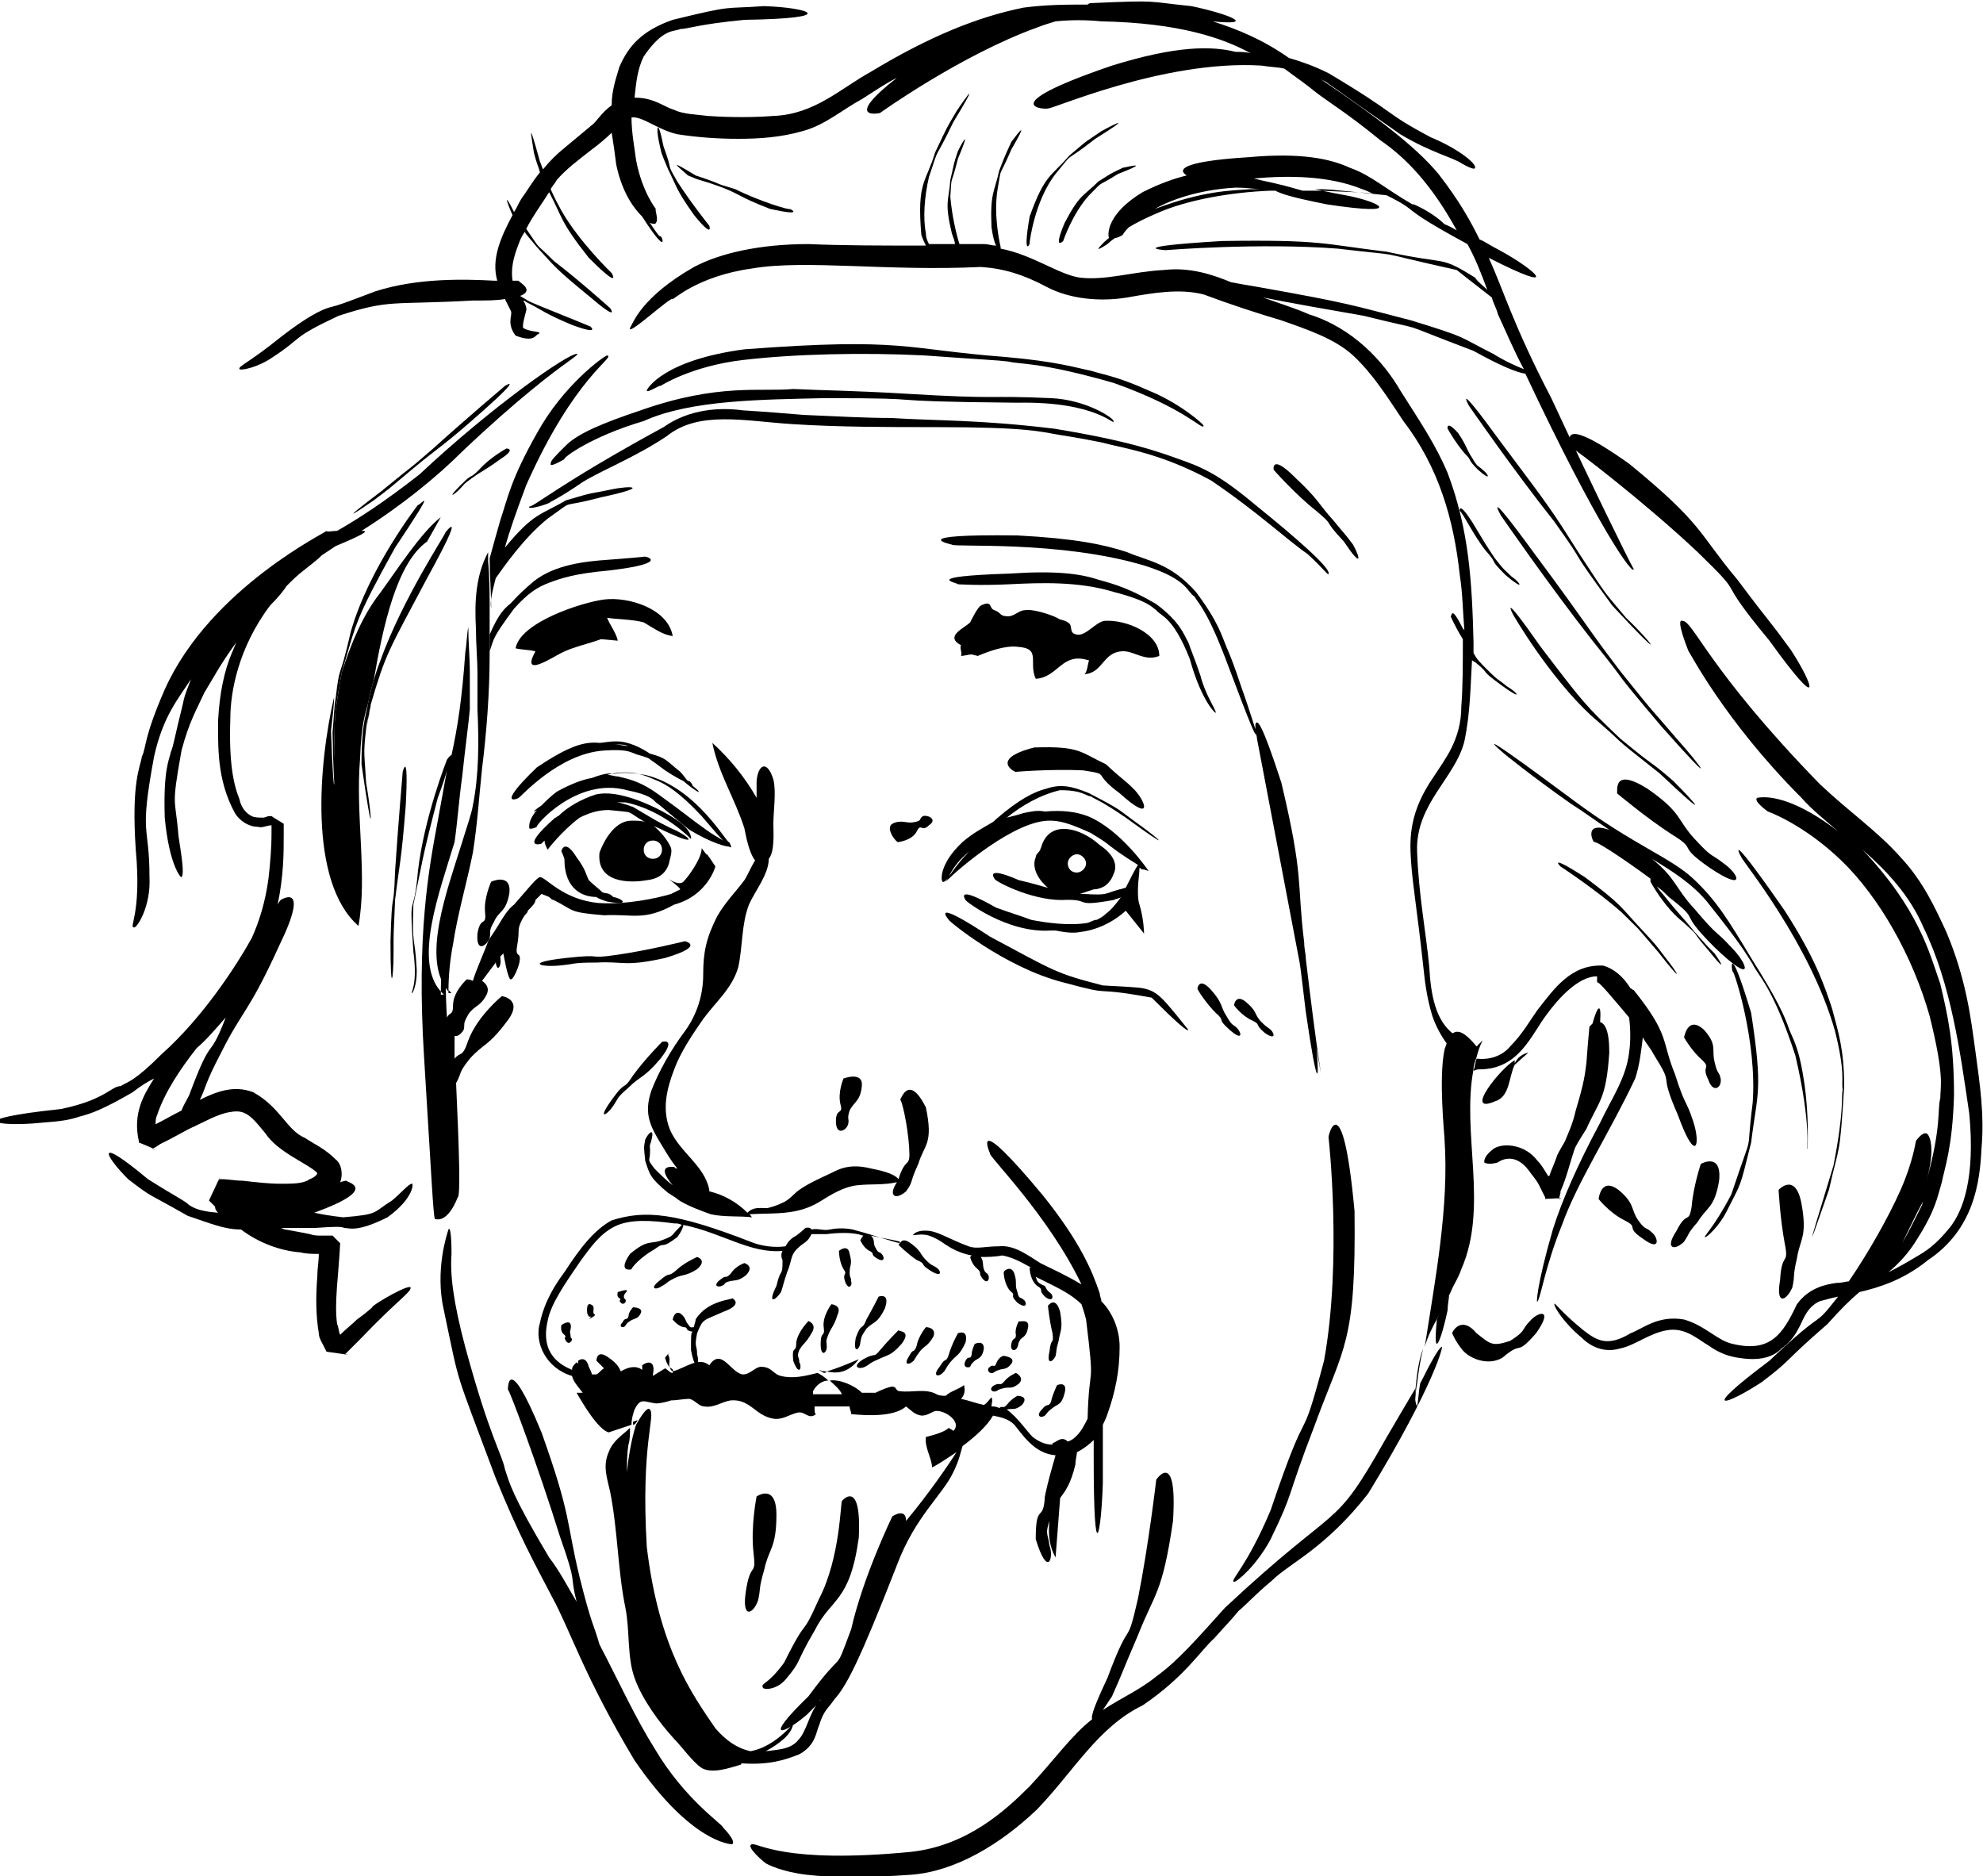 <?xml version="1.0" encoding="utf-8"?>
<!-- Generator: Adobe Illustrator 18.0.0, SVG Export Plug-In . SVG Version: 6.00 Build 0)  -->
<!DOCTYPE svg PUBLIC "-//W3C//DTD SVG 1.1//EN" "http://www.w3.org/Graphics/SVG/1.1/DTD/svg11.dtd">
<svg version="1.1" id="Layer_1" xmlns="http://www.w3.org/2000/svg" xmlns:xlink="http://www.w3.org/1999/xlink" x="0px" y="0px"
	 viewBox="0 0 130 123" enable-background="new 0 0 130 123" xml:space="preserve">
<g>
	<path d="M42.9,114.6c-1.2-1.9-2.3-4.3-3.6-6.8c-0.4-1.4-0.5-1.2-1.3-4.4c-0.9-3.7-0.5-3.9-2.5-9.5c-2.3-5.6-2.2-2.7-2.2-2.8
		c0.1,0,2,5.1,3.4,9.6c1.2,3.4,0.6,2.3,1.1,4.3c-0.6-1-1.1-2-1.8-2.9c-2.5-4.2-2.6-4.9-2.9-5.8c-0.2-1-1-2.1-2.6-8
		c-0.8-3-1-4.8-0.9-6.1c0-1.3-0.1-1.8-0.2-1.6c-0.1,0.3-0.9,2.7-0.3,5.3c1.1,5.2,0.6,3.5,3.4,11c1.5,3.7,2.5,5.5,3.7,7.8
		c1.2,2.2,2.1,5.2,5.4,10.7c3.7,5.4,6.3,5.5,6.4,5.5c0.3-0.2-0.6-1.1-0.6-1.1C47.4,119.6,44.9,118,42.9,114.6z"/>
	<path d="M129.5,68.9c-0.3-2.2-0.6-4.7-1.9-7.8c-0.7-1.5-1.5-3.3-3-4.9c-1.5-1.7-3.4-3-5.3-4.8c-7.3-7.5-8.3-10.7-9-10.7
		c-0.5-0.2,0.4,2,0.4,2c0-0.1,2.3,4.5,7.4,9.6c0.7,0.8,1.6,1.5,2.4,2.2c-3.5-2.7-5.2-2.2-5.3-2.2c-0.3,0.2,0.7,0.9,0.7,0.9
		c0,0,2.3,0.8,4.8,3.2c2.5,2.4,4.7,6.3,5.8,10.2c1,4,0.7,4.6,0.7,5.4c-0.2,0.7,0.1,1.8-0.9,5.4c0.6-2.2,0.2-3,0-3.1
		c-0.3-0.1-0.7,0.5-0.7,0.5c0,0-0.2,1.4-1,3.2c-0.8,1.8-2.1,4.1-3.4,6c0,0,0,0,0,0c-0.2,0-0.4,0.1-0.8,0.1c-0.7,0.1-1.8,0.3-2.6,1.4
		c-0.9,1.9-1.7,3.2-4.2,2.6c-1-0.2-1.8-1.2-3.2-1.6c-1.7-0.3-2.7,0.6-3.5,0.9c-1.5,0.9-2.2,0.5-3.1-0.2c-1.6-1.3-1.9-1.9-1.9-1.7
		c0,0.2,0.6,1.2,1.8,2.2c0.6,0.6,1.5,1,2.5,0.7c1-0.2,1.9-1,3.1-1.2c1.2-0.2,2,0.6,2.7,1c0.7,0.5,1.3,0.7,1.9,0.8
		c1.2,0.2,2.2,0.1,2.9-0.6c0.4-0.3,0.8-0.7,1.1-1.3c0.3-0.5,0.5-1.4,1.4-1.8c0.4-0.1,0.7-0.2,1.2-0.3c-1.8,2.3-0.6,0.5-4.5,4.2
		c-4.8,3.6-2.8,2.9-0.5,1.4c2.1-1.6,1.3-1.2,4.3-3.8c0.9-1,1.5-1.6,2.1-2.1c1.3-0.3,2.9-0.8,4.5-2.1c3-2,3.4-5.1,3.5-7.3
		C130.1,73.1,129.8,71.1,129.5,68.9z M126.1,78.7c0.1-0.1,0.1-0.3,0.1-0.4c-0.1,0.2-0.1,0.4-0.2,0.7c-0.5,1-0.9,1.8-1.3,2.5
		C125.1,80.7,125.5,79.8,126.1,78.7z M127.8,80.5c-0.9,1.1-1.5,1.5-2.2,1.9c-0.5,0.3-1,0.6-1.8,1c0.6-0.5,1.3-1.2,1.9-2.2
		c1.2-1.9,1.3-2.7,1.6-3.7c0.2-1,0.7-2.3,0.8-5.7c0-3.4-0.4-5.2-0.9-7.3c-0.7-2-1.4-4.9-5.1-8.8c1.6,1.4,3.1,3,4,5.1
		c1.8,3.7,2.4,8.1,3,12.2C129.5,77.2,128.7,79.4,127.8,80.5z"/>
	<path d="M92.8,91c-0.6,1-1.3,2.2-2,3.4c-3.5,6.2-2.8,3.8-10.5,11c-1.8,2-3.1,3.5-4.5,4.5c-1.1,0.9-2.3,1.4-3.5,2.2
		c0.2-0.3,0.4-0.6,0.6-0.9c0.8-1.8,0.5-1.2,1.7-4c1.1-2.8,1.6-2.7,2.3-7.5c0.3-4.8-1.1-2.7-1.1-2.7c0,0-0.5,4.3-1.2,7.8
		c-0.8,3.5-0.4,0.9-2,5.2c-0.8,1.7-1.1,2.5-1,2.7c-1.4,1.1-2.5,2.7-4.1,4.4c-1.6,1.6-4.1,3.9-7.8,4.3c-8.3,0.8-10-0.6-10.4-0.5
		c-0.5,0.1,0.9,1.3,1,1.3c0,0,0.9,0.5,2.6,0.7c1.7,0.2,4,0.2,6.8,0c2.9-0.2,5.9-2,8.3-4.3c2.4-2.5,4-5.4,6.9-6.8
		c2.8-1.9,3.8-3.6,4.7-4.4c0.8-0.9,1.2-1.3,1.6-1.8c0.5-0.4,1-1,2.2-2c1.1-1.1,3.5-2.1,6.3-5.7c4.4-7.2,5-9.9,4.8-9.6
		c-0.2,0.1-0.7,1-1.4,2.4c-0.1,0.5-0.1,1-0.2,1.5C92.7,91.8,92.8,91.4,92.8,91z"/>
	<path d="M100.3,86.6c-0.6,0.6-0.2,0.6-1.3,1.3c-1.2,0.4-1.3,0.2-2.2-0.5c-1-1.2-1.6-0.1-1.6,0c0,0,0.2,0.5,0.6,1
		c0.4,0.6,1.7,1.2,2.7,0.6c1.4-1.2,0.8,0,2.2-1.6C101.9,85.7,100.8,86,100.3,86.6z"/>
	<path d="M80.9,103.7c0.2,0,1.5-1.1,2.4-2.8c1.6-3.3,0.9-2.3,2.9-7.5c1.9-5.2,2.7-5.3,2.6-14c-0.8-8.7-1.8-4.8-1.7-4.8
		c0,0,0.9,8-0.3,14.6C85.1,95.6,86,91,83.3,99C81.7,102.8,80.6,103.6,80.9,103.7z"/>
	<path d="M30,78.5c0.2,0,0.1-3.1-0.1-7.5c0.4-0.7,0.1-0.6,0.9-1.6c0.9-1,1.2-0.8,2.4-2.4c1.2-1.5-0.3-1.7-0.3-1.7
		c0,0-1.6,1.3-2.2,2.9c-0.4,1.2-0.5,0.7-0.9,1.2c0,0,0,0,0,0c0-0.5,0-1,0-1.5c0.2,0.1,0.5-0.2,0.6-0.4c0.1-0.4-0.1-0.3,0.3-1
		c0.4-0.6,0.8-0.5,1.2-1.3c0.2-0.4,0-0.7-0.3-0.9l0.9-1.2c0.1,0.7,0.4,0.2,0.3-0.3c0,0,0-0.1,0-0.1l0.2-0.2c0,0,0.3,1.8,0.5,1.7
		c0.2,0,0.8-1.4,0.5-1.6c-0.3-0.2,0-0.6,0-1.6c0-0.3,0.2-0.7,0.4-1c0.1-0.1,0.2-0.2,0.2-0.3c0.3-0.3,0.5-0.5,0.5-0.7
		c0.2-0.2,0.4-0.4,0.4-0.4s0,0,0.5,0.2c0.1,0.1,0.2,0.2,0.3,0.2c1.4,0.7,0.9,0.8,3.3,1c1.9-0.1,2.6,0.4,4.6-0.7
		c2.2-0.6,2.7-2.5,2.7-2.5l-0.4-0.6c-0.1-0.1-0.1-0.2-0.2-0.2l-0.3-0.4c0,0.7-0.9,1.9-1.2,2.2c-0.3,0.3-1-0.2-1-0.2s0.7,0.5,0.8,0.7
		c-0.2,0.1-0.4,0.2-0.6,0.3c-1,0.3-2.9,0.7-4.7,0.6c-2.4-0.2-3.5-1.7-3.9-1.7c-0.2,0-0.9,0.9-1.7,1.8c-0.4,0.3-0.7,0.8-1,1.3
		c-0.3,0.5-0.6,0.9-0.7,1.1c-0.2,0.6-0.8,1.9-1,2.6c-0.2-0.1-0.4-0.1-0.4-0.1c0,0-0.9,0.8-0.9,1.7c0,0.7-0.2,0.4-0.4,0.8
		c-0.1-1.5-0.1-3.2-0.1-4.8c-0.2,1.1-0.3,2.1-0.3,3.1c0.1,0.1,0.1,0.1,0.2,0.2h-0.2c0-0.1,0-0.1,0-0.2c-1.8-2-0.1-6.5,0.9-9.8
		c0.2-1.4,0.3-2.9,0.5-4.3c0.2-1.9,0.4-3.3,0.5-4.4c0-0.8,0-1.7,0-2.4c0-1-0.1-2-0.1-3c-0.1,0.5-0.1,1.1-0.2,1.7
		c-0.2,2.9-0.5,4.9-0.9,6.7c-0.1,0-0.3,0.3-0.3,0.3c0,0-1.5,3.8-1.9,7.3c-0.3,3.4-0.6,0.9-0.3,5.3c0.3,2.2-0.2,2.7-0.1,2.7
		c0.1,0,0.4-0.8,0.3-1.8c-0.1-1.9-0.3-1.2-0.2-4c0.6-2.8,0.5-2.8,1.6-7c0.3-0.8,0.5-1.4,0.6-1.8c-0.2,1.1-0.4,2.2-0.6,3.3
		c-0.6,3.2-1.4,7.5-0.9,15.5c0.5,8.2,0.6,10.2,0.7,10.6C29.4,80.2,30,78.5,30,78.5z"/>
	<path d="M32.5,37.9c0.5-0.7,1.8-2.6,3.4-3.9c2-1.4,0.5-0.6,3.5-1.4c3.3-0.7,2-0.8,0.6-0.5c-1.4,0.3-0.9,0.1-2.9,0.7
		c-1.7,1-2.1,0.8-4,3.1c0.3-1.1,0.8-2.5,1.4-4.1c3.2-7.2,5.9-8.4,5.3-8.5c-0.3,0.1-2.9,2-4.6,5.1c-1.7,3-1.9,4.2-2.4,5.7
		c-0.2,0.7-0.4,1.4-0.7,2.5c0,1.1,0.1,2.2,0.1,3.3C32.1,39.4,32.3,38.7,32.5,37.9z"/>
	<path d="M33.7,39.9c0.9-1,1.5-1.4,2.3-1.7c0.8-0.3,1.7-0.6,3.9-0.8c4.3-0.5,2.3-1,2.3-0.9c0,0-1,0.1-2.4,0.2
		c-1.4,0.1-3.4,0.3-4.8,1.4c-1.3,1.1-1.4,1.4-1.7,1.6c-0.2,0.2-0.6,0.5-1.2,1.9c0,0.4,0,0.7,0,1.1C32.4,41.8,32.3,41.8,33.7,39.9z"
		/>
	<path d="M77.3,30.1c-1.4-0.5-3.3-1.2-8.2-2c-5-0.6-7.5-0.5-10.7-0.7c-1.6,0-3.4-0.1-5.7-0.2c-1.2-0.1-2.4-0.2-4-0.3
		c-1.5-0.2-3.5-0.1-5.2,1.1c-6.8,3.7-8.6,5.3-8.8,5.2c-0.2,0.3,1.4-0.2,1.4-0.3c0,0,0.8-0.4,2.1-1.3c1.3-0.8,3.4-1.6,5.5-3
		c2.1-1.7,5.1-1,8.2-0.8C55,28,58.2,28,61.3,28c6.1,0,6.9,0.3,8.1,0.5c0.6,0.1,1.3,0.2,2.8,0.5c1.5,0.4,3.9,0.7,7.2,2.5
		c3.1,2.1,5.1,4,6.3,4.8c1.1,1,1.4,1.5,1.4,1.3c0.1-0.4-2.2-2.4-4.8-4.5C79.8,31,78.7,30.6,77.3,30.1z"/>
	<path d="M37.1,29.2c-0.8,0.8-1,1-1,1.2C36,30.7,37,30.1,37,30.1c-0.1-0.1,1.8-1.5,5.2-2.5c3.1-1.4,7.8-1.4,11.8-1.5
		c8.2,0,2.2,0.2,12.7,0.3c5.3-0.1,6.4,1.6,6.3,1.2c0-0.2-1.8-1.4-4.1-1.5c-4.5-0.2-3,0.1-9.7-0.3c-3.4-0.2-5.1-0.2-7.2-0.3
		c-2.1,0.2-4.9-0.4-10,1.4C39.6,27.7,37.9,28.4,37.1,29.2z"/>
	<path d="M75.3,25.6c-2-0.9-2.8-1-3.8-1.3c-1-0.2-2.2-0.6-5.6-0.9c-6.6-0.5-6.6-1.3-17.1-0.5c-5.3,0.7-6.4,2.6-6.4,2.7
		c0,0.2,0.9-0.4,0.9-0.3c0,0,2-1.3,5.4-1.7c3.4-0.4,7.9-0.5,11.9-0.3c4.1,0.3,4.7,0.3,5.5,0.4c0.8,0.2,2,0,6.9,1.4
		c4.8,1.7,5.9,3.2,5.9,2.8C78.9,27.8,77.3,26.4,75.3,25.6z"/>
	<path d="M88.7,35.7c-0.6-0.8-0.4-0.5-1.3-1.6c-1-1.1-0.9-1.3-2.5-2.8c-1.6-1.6-1.4-0.5-1.4-0.5c0,0,1.4,1.6,2.8,2.7
		c1.3,1.1,0.3,0.4,1.8,2C89.3,37.3,89.2,36.6,88.7,35.7z"/>
	<path d="M79.7,46.7c0-0.2-0.7-1.2-1-2.4c-0.4-1.2-0.6-1.6-0.8-2.2c-0.3-0.5-0.5-1.3-2.1-2.5c-1.7-1-2.7-1.3-3.8-1.6
		c-1.2-0.4-2.8-0.6-5.8-0.4c-6,0.2-3.4,0.6-3.4,0.7c0,0,1.4,0.1,3.4,0c2-0.1,4.5-0.2,6.8,0.5c2.3,0.6,2.5,1,2.8,1.2
		c0.3,0.4,1.1,0.4,2.2,3.2C78.8,46.1,79.8,46.9,79.7,46.7z"/>
	<path d="M81.4,45.1c-0.5-1.5-0.7-2-1-2.7c-0.3-0.7-0.5-1.6-2-3.6c-1.7-1.9-3.1-2-4.5-2.6c-1.5-0.5-3.4-0.9-7.2-1.1
		c-7.6-0.1-4.3,0.6-4.3,0.6c0,0.2,7.1-0.3,12.7,1.4c2.8,0.9,2.7,1.7,3.2,2c0.3,0.5,0.9,1,2.2,4.5c1.5,4,1.9,4.9,1.8,4.4
		c0,0.1,0.1,0.2,0.1,0.4l2.8,14.7c0.1,0.6,0.2,1.6,0.4,3.2c0.8,5.5,0.9,4.5,0.7,2.4l0.3,1.7c-0.4-2.6-0.7-5.1-1-7.6
		c0-0.3-0.1-0.6-0.1-1c-0.5-4.1,0-4.2-1.5-10.5c-1.3-4-1.6-4.2-1.7-3.8c0,0,0-0.1,0-0.1l0,0.1c0,0.1,0,0.2,0,0.3
		C82.1,47.2,81.8,46.2,81.4,45.1z"/>
	<path d="M76,43c0-1.5-2.2-2.4-3.6-2.3c-0.6,0.1-1.2,1-1.8,0.9C70,41.5,70.4,41,70,40.8c-0.3-0.2-0.4-0.1-0.7-0.3
		c-0.4-0.2-1.6-0.6-2.1-0.5c-0.4,0-0.7,0.4-1.1,0.4c-0.6,0-0.4-0.2-0.9-0.4c-0.4-0.1-0.1-0.7-0.9-0.3c-0.2,0.1-0.6,0.9-0.7,1.1
		c-0.4,0.4-1.7,0.9-0.6,1.5c-0.1,0.2,0.1,0.5,0,0.7c0.2,0,0.5-0.1,0.7-0.1l0.4,0.1c0.7-0.3,1.8-0.7,2.6-0.6c1.6,0.1,0.7,1,1.2,2.1
		c1.5-0.1,1.7-1.8,3.5-1.2c-0.1,0.2-0.1,0.7-0.3,0.9c1.2-0.1,1.2-1.4,2.4-1.5C74.3,42.6,75,43.4,76,43z"/>
	<path d="M44.1,41.7c-0.3-1.8-2.9-2.6-4.5-2.4c-1.5,0.2-5.5,1.5-5.8,3.2c0.4,0.1,1,0.1,1.3,0.2c-1,1.8,1.1,0.4,1.7,0.1
		c0.8-0.4,1.8-0.6,2.6-0.9l1.1,0.1c-0.1-0.5-0.5-1-0.7-1.5c0.6,0.1,1.7,0.1,2.4,0.3C42.9,41.2,43.4,41.6,44.1,41.7z"/>
	<path d="M93.7,63.4c-0.2-2.2-0.7-4.7-0.8-7.6c-0.1-3.1,2.5-4.8,3.1-7.2c0.4-1.9,0.4-3.7,0.5-5.3c0.1,0,0.1,0.1,0.2,0.1
		c1.1,0.9,0.2,0.4,1.7,1.5c1.5,1.1,1.1,0.5,0.4,0.1c-0.6-0.5-0.5-0.3-1.3-1.1c-0.5-0.5-0.7-0.7-0.9-1.1c0-0.2,0-0.5,0-0.7
		c-0.1-4-0.3-7.4-1.7-11.1c-0.8-1.9-1.9-3.5-3.1-5.4c-1.1-1.9-3.1-4.1-6-5c-0.9-0.4-1.9-0.7-3-1.1c2,0.4,4.3,0.8,6.6,1.2
		c4.8,1.2,1.4,0.1,7.2,2.3c1.8,1,2.8,1.4,3.4,1.5c4.8,10.2,7.1,13.3,7.1,12.8c-0.3-0.5-2.8-5.6-5.4-11.2c-2.5-4.8-3.1-7-4.1-9.2
		c4.9,2.5,3.1,0.8,0.7-0.5c-0.6-0.3-1-0.6-1.3-0.7c-0.6-1.2-1.3-2.5-2.7-4.3c-1.5-1.8-4-3.7-7.7-6.2c0.2,0.1,0.4,0.2,0.5,0.3
		c0.6,0.4,1.1,0.8,4.7,3.3c2,1.2,3.4,1.5,4,1.9c0.7,0.4,0.9,0.4,0.9,0.3c0.1-0.3-1.2-1.3-2.9-2c-3.2-1.7-2-1.4-6.7-4.2
		c-1-0.5-1.9-0.8-2.6-1c-1.7-1.2-3.4-1.9-5-2.4c3,0.3,1-0.5-1.4-1c-3-0.3-2-0.4-6.5-0.2c-0.1,0-0.2,0-0.3,0.1c-1.4,0-2.7,0-4.2,0.2
		c-3,0.6-6.2,1.9-10,4.2c-2,1.1-3.7,2.8-6.4,2.9c-1.3,0.1-2.8,0.1-4.3,0c-0.7-0.1-1.6-0.1-2.2-0.4c-0.7-0.2-1.3-0.8-2.6-0.8
		c0.1-1,0.2-1.9,0.6-2.7c1.3-1.9,2-1.6,2.4-1.8c0.5,0,1.1-0.3,4.2-0.6c6.4-0.1,4.2-0.8,1.3-0.9c-2.8,0.2-1.9-0.1-6,0.9
		c-2,0.7-2.9,1.7-3.5,3.1c-0.2,0.7-0.5,1.5-0.5,2.5c-0.7,0.5-1,1.1-1.3,1.3c-0.6,0.5-1.2,1-1.8,1.5c-0.5,0.4-1,0.9-1.4,1.4
		c-0.1-0.2-0.1-0.3-0.2-0.5c-0.8-2.9-0.6-1.9-0.4-0.6c0.2,0.8,0.3,0.9,0.4,1.3c-0.5,0.6-0.9,1.3-1.2,1.7c-0.2,0.3-0.3,0.6-0.5,0.9
		c-0.7-1.4-0.5-0.7-0.1,0.2c-0.8,1.5-1.4,2.9-1,4.3c0,0-0.1,0-0.1,0c0,0,0,0-0.1,0c-1.9-0.1-5-0.2-7.8,0.7c-2.1,0.8-2.4,0.9-2.8,1
		c-0.4,0.1-1.2,0.3-3.4,2c-2.1,1.7-2.8,1.9-2.7,2.1c0.1,0.1,1.2-0.1,2.2-0.8c2-1.3,1.1-1.2,4.3-2.7c3.4-1.1,3.4-0.7,8.8-1
		c0.9,0,1.6,0,2.1-0.1c0.2,0.4,0.4,0.8,0.4,0.8c0.1,0.3-0.3,0.8,0.3,1.6c1.3,0.5,1.3-0.1,1.5-0.1c0.3-0.2-0.5-0.1-1-0.4
		c-0.1-0.3,0.3-1.3,0.2-1.3c0,0,0-0.2-0.2-0.5c0.1,0,0.2,0.1,0.2,0.1c1.2,0.6,1.1,0.7,3,1.5c1.9,0.7,1.2,0.1,1.2,0.1
		c0,0-1.7-0.7-3.2-1.3c-1.2-0.5-0.7-0.3-1.4-0.7c0,0,0,0,0,0c1-0.4-0.1-0.9-0.1-1c0,0-0.1,0-0.4,0C33.5,17.7,33.6,17,34,16
		c0.1-0.3,0.2-0.5,0.4-0.8c0.1,0.2,0.4,0.5,0.8,1c1.2,1.3,1.2,1.4,3.4,3.2c2.1,1.8,1.4,0.8,1.4,0.8c0,0-2-1.8-3.7-3.1
		c-1.4-1.4-0.7-0.5-1.8-2.1c0.4-0.8,1-1.6,1.5-2.4c0.9,1.7,0.7,1.9,2.6,4.3c2.2,2.2,1.5,1,1.5,1c0,0-2.1-2-3.3-4.1
		c-0.5-0.9-0.6-1.2-0.7-1.4c0.1-0.2,0.3-0.4,0.4-0.6c0.6-0.7,1.4-1.3,2.3-2c0.4-0.3,0.9-0.7,1.3-1.1c0.1,0.6,0.2,1.3,0.3,2.1
		c0.4,1.9,1.2,2.9,1.7,3.4c1.8,2.8,1.3,1.2,1.2,1.3c-0.1,0-0.3-0.3-0.7-0.9c0.2,0.1,0.4,0.1,0.4,0c0.2-0.2-0.1-0.9,0-0.9
		c0,0-0.9-1.1-1.3-3.2c-0.1-0.8-0.3-1.8-0.3-2.8c0.7-0.1,1.7,0.8,3,1.1c1.3,0.2,2.6,0.3,4,0.3c1.4,0,2.8-0.1,4.2-0.5
		c1.5-0.4,2.6-1.4,3.9-2.1c0.8-0.5,1.5-1,2.3-1.4c-3.7,2.9-1,2.3-1.1,2.3c0,0,5.3-3.8,10.3-5.6c0.5-0.2,0.9-0.3,1.2-0.4
		c1-0.1,2-0.1,3,0c5.1,0.1,8,1.1,9.8,2.1c-0.3-0.1-0.7-0.1-1-0.1C79.4,3,77.1,3,72.9,4.3c-8.2,2.8-4.1,2.9-4.2,2.8
		c0,0.2,7.5-3.2,14-2.8c0.6,0.1,1.1,0.1,1.5,0.2c0.8,0.6,1.4,1,2,1.5c0.9,0.7,2.1,1.4,4.3,3.2c1.6,1.1,3.3,2.8,5,5.9
		c-0.2-0.1-0.5-0.3-0.8-0.4c-0.4-0.4-1.1-0.9-2-1.3c0,0-0.1,0-0.1,0c0,0,0,0,0,0c-1.9-1.1-2.7-1.9-4.1-2.4c-1.3-0.6-3.2-1-6.6-0.7
		c-4.8,0.3-4.6,0.9-4.1,1.2c-0.8,0.2-1.7,0.5-2.9,1.1c-2.3,1.4-2.3,2.7-2.2,3C72.2,16,72,16.3,72,16.3c0,0.1,0.6-0.3,0.6-0.3
		c0,0,0.2-0.2,0.5-0.4c0.2,0,0.5-0.2,0.5-0.2c0,0,0.1-0.2,0.4-0.5c0.5-0.3,1.1-0.6,1.8-0.9c2-0.9,4.9-1.4,7.5-1.5c0.1,0,0.2,0,0.3,0
		c0.4,0.2,0.9,0.4,3.4,0.9c5.3,0.8,3.4-0.2,1.2-0.6c-1.1-0.2-1.5-0.3-2-0.4c0.9,0,0.8,0,4.7,0.4c2.4,1.2,0.5,0.6,5.3,3.2
		c0.5,0.9,0.9,1.9,1.3,3c-0.3-0.3-0.6-0.5-0.8-0.8c-2.4-1.5-1.7-0.8-5.8-1.7c-4.2-0.5-4.2-0.8-10.8-0.7c-6.6,0.4-3.7,0.6-3.7,0.6
		c0,0,6.1-0.5,11.3-0.1c5.1,0.6,1.5,0,7.8,1.4c1,0.8,1.8,1.4,2.3,1.8c0.1,0.4,0.3,0.7,0.4,1.1c0.6,1.3,1.1,2.5,1.7,3.6
		c-0.5-0.2-1.2-0.5-2-1c-2.4-1.2-1.5-1-5.4-2.2c-3.9-1-3.9-1.1-10.1-2.2c-0.6-0.1-1.2-0.2-1.7-0.3c-1.2-0.5-2.7-1-4.4-0.8
		c-2,0.1-3.8,0.7-5.5,0.5c-1.4-0.2-3.1-1.5-5.2-1.9c0,0,0-0.1,0-0.1c0,0-0.5-2-0.2-3.8c0.3-1.7,0-0.5,0.9-2.6c1.1-1.9,0.6-1.3,0-0.5
		c-0.4,0.9-0.3,0.6-0.8,1.9c-0.3,1.4-0.6,1.4-0.5,3.7c0.1,0.7,0.2,1,0.3,1.2c-0.3,0-0.5-0.1-0.8-0.1c-0.6,0-1.1,0-1.6,0
		c-0.2-0.6-0.5-1.9-0.6-3.1c0.1-1.6,0-0.5,0.5-2.5c0.8-1.9,0.4-1.3,0-0.5c-0.3,0.9-0.2,0.6-0.5,1.9c-0.1,1.4-0.4,1.4,0.1,3.5
		c0.1,0.3,0.2,0.5,0.2,0.7c-0.6,0-1.2,0-1.7,0c-0.1-0.2-0.2-0.4-0.2-0.7c-0.2-1-0.1-2.4,0.2-3.7c0.8-2.4,0.2-0.7,1.6-3.6
		c1.7-2.8,1-1.9,0.2-0.7c-0.7,1.2-0.5,0.8-1.4,2.7c-0.6,2-1.2,1.9-0.9,5.4c0.1,0.3,0.2,0.5,0.3,0.7c-2.9,0-5.4,0-7.7-0.1
		c-3.2,0-5.8,0.6-7.5,1.5c-3.5,2-4,3.7-4.2,4c-0.2,0.6,2.7-2.1,2.8-1.9c0,0.1,1.6-1.5,5.2-2c3.5-0.6,8.9,0.2,15-0.1
		c1.5,0.1,2.8,0.5,4.3,1.3c1.5,0.8,3.5,1,5.3,0.7c1.7-0.3,3.4-0.6,5-0.2c1.6,0.6,3.4,1.2,5.1,1.7c1.7,0.6,3.5,1.2,4.7,2.3
		c1.3,1.2,2.3,2.8,3.3,4.3c2.3,3,3.3,6.4,3.7,10.1c0.2,1.3,0.2,2.5,0.3,3.6c0,0,0,0-0.1-0.1c-0.8-1.6-0.7-0.8-0.8-0.8
		c0,0,0.3,0.7,0.8,1.5c0,1.7,0,3.1-0.1,4.4c0,2.2-1.1,3.5-1.8,4.6c-1.6,2.3-1.6,4-1.5,5.5c0.1,1.6,0.4,3.2,0.8,6.9
		c0.1,0.9,0.2,2,0.6,3.3c0.2,0.6,0.6,1.4,1.1,2c0.1-0.3,0.2-0.6,0.3-0.8C94.1,66.9,93.8,65.2,93.7,63.4z M82,12.4
		c-1.4,0.1-3.1,0.1-6.3,1.3c1.4-0.8,3.4-1.3,5.3-1.4c0.8,0,1.3,0.1,1.6,0.1C82.4,12.4,82.2,12.4,82,12.4z M86.6,12.5
		c-0.4,0-0.8,0-1.2,0c-0.4-0.1-1-0.3-1.9-0.5c-0.5-0.1-0.9-0.2-1.3-0.3c2.2-0.2,4.9-0.2,7.1,0.7c0.3,0.1,0.5,0.2,0.7,0.3
		C89.5,12.6,88.6,12.6,86.6,12.5z"/>
	<path d="M94.9,85.9c0-0.4,0.1-0.8,0.1-1c-0.3,0.6-0.6,1.1-0.8,1.6C93.9,89.4,94.5,87.8,94.9,85.9z"/>
	<path d="M97,70.1c2.6,0,3.4-2.3,4.4-3.6c0.8-1.1,2.1-2.5,3.3-2.5c0,0.2,0,0.5,0,0.4c0.1-0.1,1,1,2.1,2.3c0.1,0.8,0.1,1.6,0,2.3
		c-0.2,1.7-1.2,3.1-1.9,4.6c-1.5,2.8-2.5,5.1-3.1,7c-1.1,3.8-1.1,5-1,4.7c0.2-0.2,0.5-2.3,1.6-5c1-2.8,3.1-6,4.8-9.6
		c0.3-0.9,0.4-1.9,0.5-2.7c0.2,0.4,0.5,0.7,0.7,1.1c1.5,2.4,0.2,0.8,1.6,4c1.2,3.3,1.5,1.9,1,0.4c-0.5-1.5-0.5-0.9-1.2-3.1
		c-0.9-2.2-0.3-2.5-2.7-5.5c-0.1,0-0.1-0.1-0.2-0.1c-0.5-0.8-1.1-1.3-1.8-1.5c-2.1-0.1-3.2,1.5-4.3,2.9c-0.5,0.7-1,1.6-1.8,2.4
		c-0.5,0.6-1.3,0.9-2.2,0.8c-0.1,0.3-0.1,0.5-0.2,0.8C96.8,70.1,96.9,70.1,97,70.1z"/>
	<path d="M98.2,76.2c0,0,1-0.8,2,0.5c0.2,0.3,0.5,0.6,0.7,1l0.3,0.6l0.1,0.2l0,0.1l0,0l0,0l0,0c-0.2,0,1.6-0.1,0.9,0l0,0l0,0
		l0.1-0.4c0,0,0,0,0-0.1c0,0,0,0,0,0c0.4-0.9,0.6-1.8,0.9-2.7c0.1-0.3,0.3-0.6,0.8-1.4c0.8-1.8,1.3-1.9,1.5-5c0-1.5-0.3-1.9-0.6-2
		c0.1-1.4-0.2-1-0.5,0.1c-0.1,0.1-0.2,0.2-0.2,0.2c0,0-0.1,1-0.2,2.4c-0.1,0.7-0.1,1.1-0.7,3.1c-0.2,0.9-0.5,1.5-0.7,2
		c-0.1,0.2-0.3,0.5-0.5,0.9c-0.2,0.6-0.4,1-0.5,1.3c0,0,0,0.1-0.1,0.1c-0.2-0.3-0.4-0.7-0.7-1c-0.9-1.2-2.5-1.2-3-0.7
		c-0.5,0.4-0.5,0.7-0.5,0.8C97.6,76.4,98.2,76.2,98.2,76.2z"/>
	<path d="M99.3,69.8l0.9-0.8c-0.4,0.1-0.7,0.3-0.9,0.7c0,0,0-0.1,0-0.2c-0.9,0.5-3.4,3.6-1.3,2.7C99,71.9,98.9,70.6,99.3,69.8z"/>
	<path d="M69.7,64.4c3.7,1,1.4,0.2,5.8,1c1.6,1.6,2.4,2.3,2.4,2.1c-0.1-0.1-0.7-0.9-1.4-1.7c-0.7-0.8-1.1-0.9-1.5-1
		c-0.5-0.1-1.1-0.1-2.7-0.2c-3.1-0.8-3.1-0.9-7.4-3.2c-4.1-2.7-2.7-1.1-2.7-1.1C62.1,60.3,65.8,63.4,69.7,64.4z"/>
	<path d="M43.6,62.8c2.7-0.8,1.3-1.1,1.3-1.1c0,0-2.4,0.6-4.5,0.9c-2.1,0.3-0.6-0.1-3.3,0.2c-2.7,0.3-1.7,0.6-0.5,0.5
		c1.2-0.1,0.8-0.2,2.5-0.2C40.9,63,40.9,63.4,43.6,62.8z"/>
	<path d="M40.2,72.5c0.4-0.6,0.2-0.5,1-1.2c0.8-0.8,1-0.6,2.1-1.9c1.1-1.4,0.1-1.1,0.1-1.1c0,0-1.1,1.1-1.9,2.2
		c-0.7,1.1-0.4,0.2-1.4,1.6C39.1,73.5,39.8,73.1,40.2,72.5z"/>
	<path d="M39.6,49.2c1.5-0.1,1.7,0.1,2,0.2c0.2,0.1,0.4,0.1,0.9,0.3c0.3,0.2,0.7,0.5,1.1,0.8c0.6,0.4,1,0.6,1.2,0.7
		c0.7,0.6,1.1,0.8,1,0.7c0-0.1-0.2-0.2-0.4-0.4c0-0.1-0.2-0.3-0.2-0.3c0,0,0,0-0.1,0c-0.2-0.2-0.3-0.4-0.5-0.6c-1-0.8-0.9-0.9-2-1.2
		c-0.6-0.4-1.4-0.8-2.2-0.8c-0.5,0-0.9,0.1-1.1,0.1c-1-0.1-2,0.2-4.1,1.6c-2.9,2.8-1.1,2-1.2,2C34.1,52.3,36.6,49.4,39.6,49.2z
		 M41.2,48.9c-0.3,0-0.6-0.1-0.9-0.1C40.7,48.8,40.9,48.8,41.2,48.9z"/>
	<path d="M47.8,55.5c0.3,0.2,0-0.3,0-0.3c-0.1,0.2-2.1-3.6-5.5-4.4c-1.7-0.3-1.9,0-2.2-0.1c-0.2,0-0.5,0-1.3,0.3
		c-0.6,0.1-1.4,0.4-2.3,0.9c-0.4,0.3-0.7,0.6-1,0.9c-0.6,0.4-0.6,0.5-0.3,0.3c-0.6,0.7-0.5,1.1-0.5,1.2c0.1,0.1,0.5-0.1,0.5-0.1
		c-0.2,0,2.6-3.3,5.9-2.4c1.5,0.3,1.7,0.6,1.9,0.8c0.3,0.2,0.6,0.5,2.2,1.8C46.7,55.3,47.6,55.5,47.8,55.5z M40.5,50.9
		c-0.2,0-0.4-0.1-0.7-0.1c0.1,0,0.2-0.1,0.4-0.1c1.3-0.2,2,0.1,2.7,0.4c0.8,0.3,1.7,0.9,3.1,2.4c0.7,0.8,1.1,1.3,1.4,1.6
		c-0.3-0.2-0.7-0.4-1.1-0.7c-1.4-1-0.9-0.7-3.1-2.3C42.1,51.3,41.4,51.1,40.5,50.9z"/>
	<path d="M39.5,58.5c-0.2-0.2-0.6-0.5-0.9-0.8c-0.2-0.4-0.2-0.7-0.8-1.5c-0.8-1.3-1-0.4-1-0.4c0,0,0.1,0.2,0.2,0.5
		c0,2.1,1.3,2.5,2.1,2.5c0.1,0.1,0.4,0.2,0.7,0.3c1.6,0.3,1-0.2,0.4-0.3C39.9,58.5,39.8,58.6,39.5,58.5z"/>
	<path d="M61.8,57.8c0.1,0.1,0.4-0.3,0.4-0.3c0,0,0.3-0.9,1.5-1.8c0.1-0.1,0.2-0.2,0.3-0.3c-0.7,0.6-1.4,1.4-2,2.4c0,0,0,0,0.1-0.1
		c0.7-0.7,4.5-4,6.8-3.9c0.8,0,1.7,0.4,2.6,0.8c0.3,0.2,0.7,0.4,1.2,0.8c0.9,0.7,1.6,1.1,1.9,1.3c0,0,0,0,0,0
		c-0.2,0.3-0.5,0.9-0.8,1.5c-0.1,0-0.3,0.1-0.4,0.1c-1.1,0.3-0.7,0.4-2.4,0.3c-0.1,0-0.1,0-0.2,0c0.3-0.1,0.6-0.2,0.9-0.3
		c0.3,0,0.5-0.1,0.7-0.2c0.3-0.2,0.5-0.5,0.6-0.8c0,0,0,0,0,0c0.3-0.6,0-1.3-0.9-1.9c-1.2-1.1-3.2-1.7-3.8,0c0,0.1-0.1,0.2-0.1,0.3
		c-0.1,0.2-0.3,0.3-0.3,0.5c-0.3,0.7,0.2,1.5,0.8,2c-0.4-0.1-1-0.3-1.9-0.5c-2.3-1-1.6-0.1-1.6-0.1c-0.1,0.1,2.3,1.4,4.4,1.4
		c2.1-0.1,0.6,0.5,3.4,0c0.2-0.1,0.4-0.1,0.5-0.2c-0.3,0.4-0.6,0.8-1,1.1c-0.2,0.2-0.4,0.3-0.6,0.4c-0.2,0-0.3,0.1-0.6,0.2
		c-1.2,0.2-2.7,0-3.7-0.2c-0.5-0.2-1.2-0.4-2.3-0.8c-2.8-1.6-2-0.5-2-0.5c-0.1,0,2.7,2.2,5.6,2c0.1,0,0.2,0,0.3,0
		c0.5,0.1,1.1,0.2,1.6,0.1c1.8-0.2,3-1.4,3-1.4l1.2,1.5c0,0,0-0.9-0.3-1.9c-0.1-0.3-0.1-0.6-0.1-0.9c0-0.1,0-0.2,0-0.1c0,0,0,0,0,0
		c0-0.5,0.1-1,0.1-1.4c0.1,0,0.1,0.1,0.2,0.1c0,0,0.1,0,0.1,0c0,0,0,0,0,0c0.3,0.1,0.3,0.1,0.3,0.1s-1.8-2.7-4-3.6
		c-0.8-0.3-1.7-0.4-2.8-0.3c-0.5-0.1-0.9,0-1.4,0.1c-0.3,0.1-0.7,0.2-1.1,0.3c1-0.8,2.2-1.5,3.5-1.8c1.5,0,1.7,0.4,2,0.4
		c0.3,0.2,0.7,0.3,2.3,1.4c3.3,2.4,2.2,1.4,0.8,0.4c-1.4-1-0.9-0.8-3.2-2c-1.2-0.5-1.9-0.6-2.8-0.3c-0.8,0.2-1.8,0.7-3.3,2
		c-0.1,0.1-0.2,0.2-0.4,0.3c-0.5,0.3-1.1,0.6-1.8,1.2C61.5,56.7,61.7,57.8,61.8,57.8z M70,56.6c0-0.3,0.3-0.6,0.6-0.6
		c0.3,0,0.6,0.3,0.6,0.6c0,0.3-0.3,0.6-0.6,0.6C70.2,57.2,70,56.9,70,56.6z"/>
	<path d="M79.7,66.4c0.7,0.6,0,0.3,0.9,1.1c0.9,0.8,0.8,0.2,0.5-0.1c-0.3-0.3-0.3-0.1-0.7-0.8c-0.4-0.6-0.2-0.8-1-1.7
		c-0.8-0.9-0.9-0.1-0.9-0.1C78.5,64.9,79.1,65.8,79.7,66.4z"/>
	<path d="M82.6,66.9c-0.4-0.5-0.2-0.6-0.9-1.2c-0.7-0.6-0.8,0.2-0.8,0.2c0,0,0.5,0.7,1.2,1c0.6,0.3,0.1,0.2,0.8,0.8
		c0.7,0.5,0.7,0.1,0.4-0.2C82.9,67.2,83,67.3,82.6,66.9z"/>
	<path d="M41,52.6c2.5,0.5,4.3,2.4,4.3,2.4s0.1-0.4-0.6-1c-0.7-0.6-3.9-2.4-5.7-1.9c-0.9,0.3-1.8,0.8-2.4,1.4
		c-0.1,0-0.1,0.1-0.2,0.1c-2.5,2.2-0.8,1.7-0.9,1.7c0,0,0.1-0.1,0.2-0.2c0,0.2,0.1,0.4,0.2,0.6c0,0,0.9-1.2,2.1-2.1
		c0.6-0.3,1.2-0.5,1.9-0.5c1.9,0.2,1,0,2.4,0.8c-0.2-0.1-0.5-0.1-0.8-0.1c0,0-0.1,0-0.1,0c-1.4,0-2.1,2.1-2.1,2.1
		c-0.2,2,2,2,3.1,1.8c0,0,0,0,0,0c1-0.1,1.4-0.7,1.5-1.3c0.1-0.4,0.2-0.7,0-1c-0.2-0.4-0.6-0.9-1.1-1.3c0,0,0,0,0,0
		c0.1,0.1,0.2,0.1,0.4,0.2c2.9,1.4,2,0.5,0.8,0c-1.2-0.6-0.8-0.4-2.5-1.4c-0.5-0.2-1-0.3-1.3-0.4C40.4,52.6,40.7,52.6,41,52.6z
		 M42.8,55.1c0.3,0,0.6,0.2,0.6,0.6c0,0.3-0.2,0.6-0.6,0.6c-0.3,0-0.6-0.2-0.6-0.6C42.2,55.4,42.4,55.1,42.8,55.1z"/>
	<path d="M59.4,78.1c0.5-0.7,0.2-0.5,0.8-1.8c0.4-1.3,1-1.3,0.5-3.7c-1.2-2.4-1.7-0.3-1.7-0.5c0.1-0.1,0.5,1.6,0.6,3.1
		c0.1,1.5-0.2,0.5-0.7,2.1c0,0,0,0,0,0c-0.3-0.4-1.3-0.6-1.8-0.7c-0.8-0.2-1.5-0.2-2.2,0.1c-0.8,0.4-1.8,0.8-2.5,1.3
		c-0.3,0.2-0.6,0.6-1,0.8c-0.4,0.2-0.7,0.3-1.1,0.4c-0.5,0-0.9-0.1-1.3,0.3c-0.7-0.7-1.6-1.2-2.5-1.4l0-0.1c-0.3-1.6-2-2.5-2.6-4
		c-0.5-1.3-0.2-2.6,0.3-3.9c0.4-1.1,1.2-2.3,1.9-3.3c0.8-1.1,1.9-2,2.3-3.4c0.3-1.4,0.2-2.8,0.7-4.1c0.4-0.9,1.3-2,1.3-3
		c0.4-0.5,0.3-1.7,0.3-2.3c0-0.8,0.2-2.1,0-2.9c-0.4-1.3-1-1-1.1,0.1c0,0.4,0,0.7,0,1.1c-0.8-1.4-1.8-2.6-2.9-3.6
		c0.4,2,1.5,3.7,2.1,5.6c0.1,0.5,0.3,1.6,0.7,2.1c-0.3,0.5-0.5,1-0.7,1.3c-0.6,0.8-1.3,1.5-1.8,2.4c-0.7,1.4-0.9,2.3-0.9,3.8
		c0,1.3-0.4,2.6-1.2,3.7c-0.9,1.2-1.7,2.6-2.2,3.9c-0.5,1.5-0.1,2.3,0.7,3.6c0.3,0.5,0.6,1,1,1.5c-0.1,0-0.1,0-0.2-0.1
		c-1-0.1-0.6,0.6-0.1,1.2c-0.4-0.3-0.8-0.7-1.2-1.1c-0.6-0.8-0.2-0.3-0.3-1.5c0.4-1.2,0-1-0.3-0.4c-0.1,0.6-0.1,0.4,0,1.4
		c0.3,0.9,0.3,1.1,1.5,2.1c0.3,0.2,0.5,0.3,0.6,0.4c0.5,0.4,1.9,0.9,2.2,1c0.9,0.2,1.9,0.1,2.7,0.2c-0.1-0.1-0.1-0.2-0.2-0.2
		c1.6-0.1,3.1,0.1,4.6-0.8c0.8-0.5,1.6-1,2.5-1.1c0.9-0.1,1.7,0,2.6-0.2C58.2,78.4,58.7,78.7,59.4,78.1z"/>
	<path d="M54.8,73.5c0,1,0.7,0.6,0.8,0.2c0.1-0.4-0.1-0.3,0.1-0.9c0.3-0.6,0.7-0.6,0.8-1.6c0.1-1-1.2-0.5-1.2-0.5s-0.4,0.9-0.2,1.7
		C55.3,73.1,54.8,72.6,54.8,73.5z"/>
	<path d="M52.4,115c1.1-0.6,1.1-1.5,1.3-1.9c0.3-1,0.6-1.1,1-1.7c0.8-0.9,1.6-2.4,4.1-8.8c1.2-3.2,3-4.6,3.7-6.1
		c0.4-0.8,0.5-1.4,0.6-1.7c0.8-0.6,1.6-1.3,2-2c0.5,0.1,1,0.2,1.4,0.6c0.5,0.6,1.3,1.9,2.7,2c-0.2,0.7-0.5,1.7-0.7,2.7
		c-0.1,1.8-0.6,0.3-0.6,2.8c0.8,2.6,1.2,1.2,0.9,0.4c-0.1-0.8-0.3-0.7,0-1.6c-0.1,0.9,0,1.7,0.4,2.4l0.3-3.9c0.3-0.4,0.7-0.9,1-2.2
		c0-0.3,0.1-0.6,0.1-0.8c0.4-0.2,0.8-0.5,1.1-0.8c0,0.4,0,0.8,0,1.2c0,7.6,0.5,4.9,0.6,1.6c0-2.2,0-2.4,0-3.8
		c0.1-0.2,0.2-0.4,0.3-0.7c0.5-1.4,0.8-2.8,0.8-4.4c0-1.2-0.5-2.3-1.2-3c0-0.2-0.1-0.3-0.1-0.5c-0.5-1.5-1.3-3.4-3.7-6.4
		c-4.9-5.9-3.5-2.8-3.5-2.8c-0.2,0.1,3.8,4,6,8.6c-1-0.6-1.9-1-2.7-1.4c-0.8-0.5-1.7-1.2-2.7-1.1c-0.9,0-1.5,0.2-2,0
		c-1.1-0.4-1.9-0.9-2.5-1c-0.7-0.1-1,0.1-1.1,0.2c-0.2,0.2,0.4-0.1,1,0.1c0.6,0.2,1.1,0.6,1.1,0.6c-0.1-0.1,0.6,0.5,1.7,0.7
		c-0.1,0.1-0.1,0.1-0.1,0.1c0,0,0.1,0.5,0.5,0.8c0.3,0.3,0,0.2,0.3,0.6c0.3,0.4,0.5,0.1,0.4-0.2c-0.1-0.2-0.2-0.1-0.3-0.4
		c-0.1-0.3,0-0.5-0.2-0.8c0.4,0,0.9,0,1.4-0.1c0.6,0.1,1.2,0.4,1.9,0.8c0,0-0.1,0-0.1,0c0,0,0,0.8,0.5,1.2c0.5,0.3,0,0.2,0.5,0.7
		c0.5,0.4,0.6,0,0.4-0.2c-0.2-0.2-0.2-0.1-0.4-0.5C68,84.1,68,84,67.9,83.7c0.4,0.2,0.8,0.4,1.2,0.6c0.6,0.3,1.3,0.7,1.8,1.2
		c0.1,0.3,0.2,0.6,0.3,1c0.6,4.9,0.2,2.6,0.1,6.5c-0.2,0.4-0.4,0.8-0.7,1.1c-0.2,0.2-0.3,0.3-0.6,0.4c-0.2-0.2-0.4-0.2-0.6-0.1
		c0,0,0,0,0,0l0,0c-0.2,0.1-0.3,0.2-0.4,0.2c0,0,0,0,0,0.1c-0.5,0-0.9-0.2-1.3-0.5c-0.4-0.4-1-1.3-1.7-1.8c0.4-0.1,0.5,0.1,1-0.3
		c0.5-0.6-0.3-0.6-0.3-0.6c0,0-0.4,0.2-0.7,0.6c-0.3,0.3-0.2,0-0.5,0.2c-0.2-0.1-0.3-0.1-0.5-0.1c0-0.2,0.1-0.4,0-0.6
		c-0.2,0.2-0.3,0.4-0.5,0.5c-0.5-0.1-1-0.3-1.5-0.4c0.2-0.2,0.3-0.5,0.2-0.9c-0.4,0.3-0.9,0.4-1.2,0.7c-0.2,0-0.4,0-0.6-0.1
		c-0.7-0.4-1.6-0.1-2.4-0.2c-0.3,0-0.2-0.3-0.5-0.3c-0.2,0-0.7,0.2-1.1,0.4c-0.3,0-0.6,0-0.9,0c-0.5-0.5-1.5-0.9-2.1-0.8
		c0.3,0.3,0.6,0.5,0.8,0.9c-0.6,0-1.3,0-1.9,0c0-0.1,0-0.2,0-0.2c0.2-0.4,0.6-0.7,1-0.7c0,0,0,0,0,0c-0.2-0.2-0.5-0.4-0.7-0.5
		c-0.8,0.2-1.6,0.4-2.4,0.2c-0.5-0.1-0.6-0.6-1.3-0.6c-0.4,0-0.7,0.5-1.2,0.5c-0.8-0.1-1.4-1.8-2.2-0.6c-0.7-0.6-1.6,0.2-2.4,0.4
		c-0.1-0.1-0.1,0-0.2-0.3c-0.1-0.3,0.1-0.4-0.1-0.8C44,88.5,43.6,89,43.6,89c0,0,0.1,0.5,0.4,0.7c0.2,0.1,0.1,0.2,0.1,0.3
		c-0.2,0-0.3-0.2-0.5-0.3c-0.3,0.2-0.5,0.3-0.8,0.5c0-0.2,0.1-0.4,0-0.7c-0.2-0.4-0.7,0-0.7,0c0,0,0,0.1,0,0.3
		c-0.4-0.3-0.9-0.2-1.4,0.1c-0.1-0.2-0.2-0.5-0.8-0.9c-0.8-0.6-0.8,0.2-0.8,0.2c0,0,0.2,0.2,0.5,0.5c-0.2,0.1-0.3,0.3-0.5,0.4
		c-0.1,0-0.2,0-0.3,0c0-0.1-0.1-0.3-0.2-0.5c-0.2-0.8-0.7-0.4-0.7-0.4c0,0,0,0.1,0,0.2c0,0-0.1-0.1-0.1-0.1
		c-0.2,0.2-0.3,0.3-0.3,0.5c-0.7-0.3-2.1-1-1.6-3.2c0.2-1.1,1.1-2.4,2.2-4c0.6-0.8,1.2-1.7,2.2-2.2c1-0.5,2.4-0.4,3.9-0.2
		c0.2,0,0.3,0,0.5,0.1c-0.1,0.1-0.2,0.2-0.3,0.3c-0.4,0.4-0.2,0.4-1,0.7c-0.8,0.3-0.9-0.1-2.1,0.9c-0.9,1.3,0.2,1,0.1,1
		c0-0.1,0.6-0.8,1.5-1.3c0.8-0.6,0.3,0.1,1.5-0.8c0.3-0.4,0.4-0.7,0.4-0.8c2.5,0.5,4.4,1.9,6.5,1.7c-0.1,0.2-0.1,0.4,0,0.6
		c0,1.2-0.1,0.4-0.4,1.7c-0.6,1.2-0.1,1,0.3,0.4c0.2-0.6,0.1-0.4,0.4-1.3c0.4-0.9,0.1-1.2,1.1-1.9c0.3-0.2,0.4-0.4,0.5-0.6
		c0.2,0,0.6,0,1,0c0.8-0.1,1.5-0.1,2,0c0.1,0,0.3,0.1,0.4,0.1c-0.1,0.1-0.2,0.3-0.2,0.3c0,0,0.2,0.5,0.6,0.7c0.4,0.2,0,0.2,0.5,0.5
		c0.5,0.3,0.5-0.1,0.3-0.3c-0.2-0.2-0.2,0-0.4-0.4c-0.2-0.3,0-0.5-0.3-0.8c0.9,0.2,1.6,0.3,1.9,0.4c0,0.1-0.1,0.2-0.1,0.2
		s0.6,0.6,1.2,1c0.7,0.3,0.1,0.2,0.9,0.7c0.8,0.5,0.7,0,0.4-0.2c-0.3-0.2-0.3-0.1-0.7-0.5c-0.4-0.4-0.3-0.6-1-1.1
		c-0.4-0.3-0.6-0.2-0.7,0c-0.5-0.1-1.6-0.5-3.1-0.9c-0.5-0.1-1-0.1-1.5,0c-0.4,0.1-0.8-0.1-1.2,0c-0.1-0.2-0.4-0.1-0.4-0.1
		c0,0-0.2,0.2-0.6,0.5c-0.2,0.1-0.5,0.3-0.7,0.7c-0.7,0.1-1.6,0-2.3-0.3c-4.9-1.9-6.9-2.1-9.1-1.4c-1.1,0.6-2,1.7-3.1,3.4
		c-0.6,0.8-1.3,1.9-1.6,3.3c-0.4,1.3,0.4,3,2.1,3.5c0.1,0.4,0.4,0.7,0.7,1.1c-0.1,0-0.3,0-0.4,0c0.4,0.7,1.4,2.4,2.1,2.6l1.5-0.5
		c0-0.4,0.1-0.7,0.2-1c0.4-0.8,0.6-0.5,1.4-0.4c0.3,0,0.7-0.1,1-0.2c0.4,0,0.8-0.1,1.2-0.1c0.4,0.1,0.6,0.5,1,0.5
		c0.6,0.1,1.1-0.3,1.7-0.4c1.3-0.1,1.6,1,2.8,1.2c0.6,0.1,1.1-0.3,1.6-0.4c0.5-0.1,0.7,0.5,1.2,0.1c-0.1,0-0.1-0.2-0.1-0.5
		c0.4,0,0.8,0,1.3,0c0.3,0,0.6,0,1,0c0,0.2,0.1,0.3,0.1,0.5c1,0.1,2.8,0.2,3.6-0.5c0.4,0.3,0.5,0.5,1,0.6c0.4,0,0.6-0.2,0.9-0.3
		c0.6-0.1,1.8,0.7,1.2,1.3c-0.1-0.1-0.2-0.1-0.3-0.2c-0.3,0.3-1.1,0.5-1.5,0.6c-0.1,0.7,0.4,1.4,0.4,2c0.4-0.2,1-0.6,1.6-1
		c-0.5,0.8-1.8,2.7-3.3,4.5c0-0.9-0.9-0.3-0.9-0.3c0,0-1.9,3.9-2.7,7.4c-1.2,3.2-0.3,1-2.8,4.4c-3.1,3-1.6,2.5-0.1,1.2
		c0.5-0.5,0.7-0.7,0.9-1c0,0,0,0.1-0.1,0.1c-0.7,0.9-0.8,2-1.4,2.6c-0.5,0.6-1.4,0.6-2.1,0.7c0.9-0.5,1.7-1.1,1.8-1.8
		c-0.7,0.8-1.7,1.6-2.8,1.8c-0.9-0.2-1.6-0.7-2.3-1.5c-1.5-2.2-3.7-5.2-4.5-11.9c-0.4-6.8,0.6-8.6,0.2-9c-0.2-0.3-0.9,1-0.9,1
		c0,0-0.4,1.1-0.6,3.1c0-0.6,0-1.2,0.1-1.8c0.1-0.3,0.1-0.7,0.1-1.1c-0.5,0.5-1.1,0.8-1.4,1.6c-0.4,0.9-0.1,1.7,0.1,2.6
		c0.5,2.5,0.5,5.2,1,7.6c0.3,1.5,0.1,3.2,0.6,4.6c0.5,1.4,1.6,2.9,2.6,4c0.5,0.5,1.2,1.5,1.8,1.9c0.7,0.4,1.8,0,2.5-0.2
		c0,0,0.1,0,0.1-0.1c0,0,0,0,0.1,0C50.4,115.7,51.4,115.4,52.4,115z"/>
	<path d="M41.8,93.1l-0.3,0.1c0,0.1,0,0.2,0,0.2C41.6,93.4,41.7,93.3,41.8,93.1z"/>
	<path d="M53.7,89.8c0.1,0.1,0.2,0.1,0.3,0.2c0.1,0,0.1,0,0.2-0.1C54.1,89.9,53.9,89.9,53.7,89.8z"/>
	<path d="M56.3,89.1c-0.7,0.3-1.4,0.6-2.1,0.8C55,90.1,55.7,89.9,56.3,89.1z"/>
	<path d="M50,110.6c0,0.2,0.9,0.2,1.5-0.5c1.1-1.3,0.6-1,1.9-3.2c1.1-2.2,2.3-1.8,2.9-6.1c0.2-4.1-1.2-2.3-1.1-2.4
		c-0.1,0-0.1,3.7-1.5,6.4c-1.3,2.9-0.6,0.8-2.3,4.2C50.3,110.5,49.9,110.3,50,110.6z"/>
	<path d="M49.7,104.9c0.2-0.9,0-0.6,0.4-2c0.3-1.4,0.8-1.4,0.8-3.6c0-2.1-1.3-1.2-1.3-1.2c0,0-0.4,2-0.2,3.7
		c0.2,1.6-0.2,0.5-0.5,2.5C48.6,106.2,49.4,105.8,49.7,104.9z"/>
	<path d="M20.6,80.5c1.5-0.1,1.7-0.1,2,0c0.3,0,0.8,0.3,2.8-0.7c1.8-1.3,1.7-2.3,1.6-2.2c-0.2,0-0.7,0.6-1.3,1.1
		c-1.3,0.8-0.8,0.9-3.2,1.1c-0.9-0.1-1.4-0.2-1.9-0.3c4.4-1.6,2.1-2,2.1-2.1c0,0-0.1,0-0.4,0.1c0.2-0.5,0.1-1.2-0.3-1.5
		c-0.7-0.7-1.4-1-2-1.4c-1.2-0.5-1.6-2-3.4-3c-1.3-0.5-2.5,0-3.5,0.5c0.4-0.8,0.3-1,1.4-3.1c1.4-2.8,1.8-2.6,3.8-7
		c2.1-4.3,0.1-3,0.1-3c0,0-0.1,0.1-0.2,0.3c0.4-1.9,0.4-3.4,0.4-4.5c0-0.3,0-0.6,0-0.8l0,0v0l0,0v0c-1.5-0.9-0.4-0.3-0.8-0.5l-0.1,0
		l-0.1,0l-0.3,0.1c-0.3,0-0.6,0-0.8-0.1c-0.4-0.2-0.7-0.6-0.8-1.1c-0.4-1-0.7-2.4-0.6-5.3c0-1.7,0.5-4.6,2.6-7.4
		c0.6-0.6,0.9-1,1.1-1.3c0.3-0.3,0.7-0.7,1.1-1c0.5-0.4,0.9-0.7,1.2-1c0.3-0.2,0.6-0.4,0.9-0.6c2.4-1,2-1,1.7-1
		c2.7-1.7,5-3.6,6.6-5.2c1.9-1.8,3.4-3.1,4.5-4c2.3-1.9,3.3-2.4,3-2.4c-0.6,0-5.5,3.4-10.3,7.9c-2.3,1.8-4,2.9-5.4,3.7
		c-0.3,0-0.7,0.1-0.7,0c0.2,0-7.6,3.7-10.6,10.4c-1.4,3.2-1.2,3.8-1.5,4.4c-0.1,0.7-0.7,1.6-0.4,6.1c0.4,4.3-0.5,5.1-0.1,5.1
		c0.2,0,1.1-1.4,1-3.3c0-3.6-0.7-2.5,0.3-7.9c0.6-2.7,1.6-3.8,2.5-5.2c0,0,0,0,0-0.1c-0.2,0.6-0.5,1.2-0.6,1.8
		c-0.6,2.4-0.6,2.7-0.8,3.2c-0.1,0.5-0.5,1.1-0.4,4.3c0.3,3.2,1.1,4,1.1,3.9c0.2-0.2,0-1.4-0.2-2.7c-0.2-2.6-0.5-1.7,0.2-5.6
		c0.5-1.9,1-2.7,1.5-3.8c0.5-0.8,1-1.8,2.1-3.3c-0.1,0.2-0.2,0.5-0.3,0.7c-0.5,1.2-0.8,2.6-0.9,4.4c0,1.7-0.1,3.9,1.1,6.1
		c0.3,0.5,0.9,0.9,1.5,0.9c0.3,0.1,0.6-0.1,0.9-0.1c0-0.3,0,0.4,0,0.5c0,1.1-0.1,2.1-0.2,3c-0.2,1.5-0.6,2.8-1.1,3.9
		c-1,1.8-3.2,5.2-5.9,7.6c-1.8,1.8-2.2,1.8-2.7,2.1c-0.6,0-1,0.9-3.9,1.5c-6.6,0.7-4.2,1.2-1.3,0.9c1.4-0.1,1.9-0.2,2.5-0.4
		C6,73,6.8,72.7,8.7,71.6c0.5-0.4,1-0.7,1.4-0.9c-0.7,1.1-1.4,2.3-1,4.1l0,0.1c-0.2-0.1,1.7,0.7,0.9,0.4l0,0l0,0l0,0l0.2-0.1
		l0.3-0.2l0.6-0.3l1.3-0.7c0.9-0.4,1.9-1,2.7-1.1c1-0.2,1.4,0.3,2.3,1.4c0.8,1.2,2.6,1.9,3.3,2.5c0,0,0.1,0.1,0.1,0.1
		c0,0.1-0.2,0.3-0.5,0.4c-0.4,0.3-1.1,0.3-1.9,0.3c-0.8,0-1.6-0.1-2.5-0.2c-0.5,0-0.9-0.1-1.4-0.1l-0.1,0l0,0l0,0
		c-0.3,0.6,0.6-1.4-0.7,1.4l0.1,0.1l0.3,0.3c0,0,0,0,0,0c0,0.2,0.1,0.3,0.2,0.4c-1.4-0.1-1.7-0.4-1.9-0.5c-0.3-0.3-0.8-0.5-2.7-1.7
		c-3.6-3-2.8-1.5-1.3,0c1.7,1.3,1.1,0.8,3.9,2.4c1.5,0.5,2.4,0.9,3.5,0.9c1.2,0.9,2.6,1.4,3.9,1.5c0.4,0.1,0.8,0.1,1.2,0.1
		c0,0.5-0.1,1-0.1,1.5c-0.1,1.3-0.1,2.5,0.1,3.7c0,0.3,0.2,0.6,0.3,0.8l0.2,0.4l0,0c-0.2,0,2.2,0.3,1.2,0.2l0,0l0,0l0.1-0.1l0.1-0.1
		c0.3-0.3,0.6-0.6,0.9-0.9c2.1-2.2,3.1-2.9,3.2-3.2c0.3-0.6-2.6,1.1-2.5,1.2c0,0-0.3,0.3-1,0.8c-0.3,0.3-0.7,0.6-1.1,1l0,0
		c-0.1-0.2-0.1-0.5-0.2-0.7c-0.2-1.4,0.1-3.2,0.2-5.3l0,0c0.1,0.1-0.9-0.9-0.5-0.5h0l0,0l-0.1,0l-0.2,0l-0.4,0c-0.3,0-0.5,0-0.8-0.1
		c-0.5-0.1-1-0.2-1.6-0.3c-0.1,0-0.2-0.1-0.3-0.1C19.1,80.5,19.9,80.5,20.6,80.5z M12.4,71.8c-0.2,0.4-0.4,0.7-0.5,1
		c-0.6,0.3-1.1,0.6-1.7,0.9c0-0.2,0-0.4,0.1-0.6c0.5-1.5,1.5-3,2.6-4.4c0.6-0.5,1.1-1.1,1.9-2C13.6,69.8,14,67.5,12.4,71.8z"/>
	<path d="M111.3,36.2c3.5,3.4,0.8,1.1,4.7,5.8c3.6,5,2.9,2.9,1.4,0.6c-1.6-2.2-1.1-1.4-3.5-4.6c-2.6-3.1-2.2-3.6-7.1-7.6
		c-5.2-3.7-3.7-1-3.7-1C103.2,29.4,107.8,32.9,111.3,36.2z"/>
	<g>
		<path d="M24.1,46.2c0.1-0.3,0.1-0.6,0.4-1.6c0.6-3.5,1.5-7.7,3.5-9.1l0.9-1.6c-1.3,1-2.9,3.5-4,5c-1.1,1.4-1.9,3.3-2.5,5.2
			c-0.6,3.4-0.4,2.7-0.5,5c0.1,2.3,0,4.3-0.2-1.2c0.1-0.9,0.2-1.6,0.2-2.2c-1,4.3-1.7,12.1,1.6,15c0.6-3.3-0.2-7.2,0.1-10.9
			C23.7,47.2,24,46.7,24.1,46.2z"/>
	</g>
	<g>
		<path d="M24.2,46.8c-0.1,0.4-0.1,0.7-0.2,1C24.1,47.4,24.1,47.1,24.2,46.8z"/>
	</g>
	<path d="M112,70.8c0.3,0.9,0.9,0.5,0.8-0.1c-0.1-0.5-0.2-0.2-0.4-1.1c-0.2-0.8,0.2-1.1-0.7-2.1c-1.1-1-1.3,0.6-1.3,0.5
		c0,0,0.5,0.9,1.2,1.5C112.2,70.1,111.5,69.8,112,70.8z"/>
	<path d="M117.5,84.4c0.2-0.9,0-0.6,0.3-1.9c0.2-1.3,0.7-1.4,0.3-3.6c-0.4-2.1-1.5-0.9-1.5-0.9c0,0,0.1,1.9,0.4,3.5
		c0.3,1.5-0.2,0.5-0.3,2.4C116.4,85.6,117.1,85.3,117.5,84.4z"/>
	<path d="M109.9,80.7c-0.8,1.2-0.1,1.3,0.5,0.7c0.4-0.6,0.2-0.5,0.9-1.3c0.6-1,1.1-0.9,1.4-2.7c0.2-1.9-1.2-1.1-1.2-1.1
		c0,0-0.5,1.5-0.6,2.8C110.7,80.3,110.6,79.3,109.9,80.7z"/>
	<path d="M108.3,80.8c-0.4-0.4-0.4-0.1-0.9-0.8c-0.5-0.7-0.2-1.1-1.3-2c-1.2-0.9-1.3,0.7-1.3,0.6c0,0,0.7,0.9,1.7,1.4
		c1,0.5,0,0.4,1.2,1.2C108.9,82.1,108.7,81.1,108.3,80.8z"/>
	<path d="M113,56.6c-0.9-0.7-0.7-0.3-1.9-1.6c-1.2-1.3-0.8-1.7-3.1-3.3c-2.4-1.5-1.9,0.3-2,0.3c0,0,1.9,1.6,3.6,2.7
		c1.8,1.1,0.2,0.6,2.5,2.2C114.5,58.5,114,57.3,113,56.6z"/>
	<path d="M60.5,53.5c-0.3,0.2,0,0.3-0.6,0.4c-0.5,0.1-0.8-0.2-1.4,0.1c-0.5,0.3,0.3,1.3,0.4,1.2c0,0,0.9-0.1,1.2-0.7
		c0.3-0.6,0.3,0.1,0.8-0.4C61.5,53.7,60.8,53.4,60.5,53.5z"/>
	<path d="M71,50.5c1.9,0.3,0.5,0.1,2.4,1.5c2.1,1.9,1.8,0.7,1-0.2c-0.8-0.8-0.6-0.5-1.9-1.7c-1.7-0.8-1.7-1.2-4.7-1.1
		c-3.1,0.8-1.1,1.7-1.2,1.6C66.5,50.6,68.9,50.4,71,50.5z"/>
	<g>
		<path d="M31.3,46.5c0.1,2.1,0.1,4.3-0.3,6.3c-0.1,0.6-0.4,1.4-0.7,2.4c-1,3.2-2.7,7.7-0.9,9.8c0-1,0.1-2.1,0.3-3.1
			c0.3-2,0.9-4,1.3-6c0.3-1.9,0.4-3.6,0.6-5.5c0.3-2.4,0.5-5,0.5-7.5c0-0.4,0-0.7,0-1.1c0-0.6,0-1.2,0-1.7c0-1.1,0-2.2-0.1-3.3
			c0-0.2,0-0.4,0-0.6c-0.8,1.5-0.9,3.2-0.8,5c0,1,0.1,2,0.1,3C31.3,44.8,31.3,45.7,31.3,46.5z"/>
	</g>
	<g>
		<path d="M29.6,65.1c-0.1-0.1-0.1-0.1-0.2-0.2c0,0.1,0,0.1,0,0.2H29.6z"/>
	</g>
	<path d="M33.4,58.5c0.1-1.3-1.2-0.7-1.2-0.7c0,0-0.5,1.1-0.4,2c0.1,1-0.3,0.2-0.5,1.4c-0.1,1.3,0.6,0.8,0.8,0.3
		c0.1-0.5-0.1-0.4,0.3-1.1C32.7,59.7,33.2,59.8,33.4,58.5z"/>
	<g>
		<path d="M96.6,70.1c0-0.3,0.1-0.5,0.2-0.8c0.1-0.4,0.2-0.7,0.4-1.1l-0.4,0.4c-0.9-1.1-1.4-1.2-1.8-0.6c-0.1,0.2-0.2,0.5-0.3,0.8
			c-0.4,1.9,0,5.6,0,5.9c0.3,4.4-0.6,9.1-1.3,13.6c0.2-0.7,0.5-1.3,0.9-2c0.3-0.5,0.5-1,0.8-1.6c0.2-0.5,0.5-0.9,0.7-1.5
			C97.6,79.1,95.8,74.3,96.6,70.1z"/>
	</g>
	<g>
		<path d="M92.7,92.2c0.1-0.5,0.1-1,0.2-1.5c0.1-0.8,0.2-1.5,0.4-2.3c-0.3,0.8-0.4,1.6-0.5,2.6C92.8,91.4,92.7,91.8,92.7,92.2z"/>
	</g>
	<path d="M58,85.8c0.4-1.1-0.4-0.8-0.4-0.8c0,0-0.4,0.8-0.8,1.5c-0.3,0.8-0.3,0.1-0.7,1.2c-0.2,1.2,0.3,0.7,0.3,0.3
		c0.1-0.4,0-0.3,0.4-0.9C57.3,86.6,57.5,86.8,58,85.8z"/>
	<path d="M54.9,86.2c0.3-0.6-0.3-0.7-0.4-0.7c0,0-0.6,0.8-0.5,1.5c0.1,0.7-0.2,0.2-0.2,1.1c0,0.9,0.4,0.6,0.4,0.2
		c0-0.4-0.1-0.3,0.1-0.8C54.5,87,54.7,86.9,54.9,86.2z"/>
	<path d="M53.2,87.4c0.4-0.6-0.2-0.8-0.2-0.8c0,0-0.7,0.7-0.8,1.4c0,0.8-0.3,0.1-0.2,1.2c0.4,1.1,0.6,0.4,0.4,0.1
		c0-0.4-0.2-0.3,0-0.8C52.7,88,52.8,88.1,53.2,87.4z"/>
	<path d="M47.4,86c1.4-0.5,0.6-0.9,0.6-0.9c0.1,0.1-1.6,0.1-2.4,1.4c0,0.2-0.1,0.3-0.1,0.5c-0.2,0-0.2,0.1-0.4-0.2
		c-0.2-0.2-0.1-0.4-0.5-0.7c-0.4-0.2-0.5,0.4-0.5,0.4c0,0,0.3,0.4,0.7,0.5c0.4,0,0,0.2,0.6,0.3c-0.1,0.1-0.1,0.2-0.1,1.2
		c0.3,1.6,0.6,0.9,0.4,0.3c0-0.7-0.2-0.4,0-1.4C46.1,86.4,46.1,86.6,47.4,86z"/>
	<path d="M41,86.9c0.1-0.1,0-0.1,0.3-0.3c0.3-0.2,0.5-0.1,0.7-0.5c0.2-0.4-0.5-0.4-0.5-0.4c0,0-0.3,0.3-0.3,0.6
		c-0.1,0.3-0.2,0-0.4,0.4C40.5,87,40.9,87.1,41,86.9z"/>
	<path d="M62.8,87.4c0,0-0.4,0.7-0.6,1.4c-0.2,0.6-0.2,0.1-0.6,0.8c-0.5,0.6-0.1,0.7,0.2,0.4c0.3-0.3,0.1-0.2,0.5-0.7
		c0.4-0.5,0.6-0.4,1-1.3C63.5,87.1,62.8,87.4,62.8,87.4z"/>
	<path d="M60.7,87c0,0-0.5,0.6-0.6,1.2c-0.2,0.6-0.2,0.1-0.5,0.7c-0.4,0.6,0,0.6,0.3,0.3c0.2-0.3,0.1-0.2,0.4-0.6
		c0.3-0.4,0.5-0.3,0.9-1C61.4,87,60.7,87,60.7,87z"/>
	<path d="M56.7,89.6c0.4-0.2,0.2-0.2,0.9-0.5c0.6-0.3,0.8-0.2,1.5-1c0.7-0.9-0.2-0.8-0.2-0.9c0,0-0.7,0.7-1.2,1.3
		c-0.5,0.6-0.2,0.1-1.1,0.6C55.8,89.6,56.3,89.8,56.7,89.6z"/>
	<path d="M63.6,89.6c0.1-0.2,0-0.1,0.3-0.4c0.3-0.2,0.5-0.2,0.6-0.8c0-0.6-0.6-0.3-0.6-0.3c0,0-0.2,0.4-0.2,0.7
		c-0.1,0.4-0.2,0-0.4,0.4C63.1,89.6,63.4,89.7,63.6,89.6z"/>
	<path d="M65.3,89.4c-0.1,0.3-0.2,0-0.4,0.2c-0.3,0.2,0,0.5,0.2,0.4c0.2-0.1,0.1-0.1,0.4-0.2c0.3-0.1,0.5,0,0.8-0.4
		c0.3-0.4-0.4-0.5-0.4-0.5C65.7,88.8,65.4,89.1,65.3,89.4z"/>
	<path d="M66.6,90c0,0-0.5,0.2-0.8,0.6c-0.3,0.3-0.2,0-0.6,0.2c-0.4,0.2-0.2,0.5,0.1,0.4c0.2-0.1,0.1-0.1,0.5-0.2
		c0.4-0.1,0.5,0.1,1-0.3C67.2,90.3,66.6,90,66.6,90z"/>
	<path d="M37.4,86.8c-0.1-0.3-0.7,0.1-0.6,0.1c0,0-0.1,0.4,0.2,0.6c0.2,0.2-0.1,0.1,0.1,0.4c0.2,0.3,0.4,0,0.4-0.1
		c0-0.1-0.1,0-0.1-0.3C37.3,87.2,37.5,87.1,37.4,86.8z"/>
	<path d="M39,86.2c0-0.1-0.1,0-0.1-0.2c0-0.2,0.1-0.4-0.2-0.5c-0.3-0.1-0.2,0.6-0.2,0.6c0,0,0.1,0.3,0.2,0.2c0.1,0-0.1,0.2-0.1,0.2
		C38.7,86.4,39,86.3,39,86.2z"/>
	<path d="M40.7,85.4c0.2,0.2,0.4-0.1,0.3-0.2c0-0.1-0.1,0-0.1-0.2c0-0.2,0.2-0.3,0.2-0.4c0-0.1-0.6,0.1-0.6,0.1c0,0-0.1,0.3,0.1,0.4
		C40.8,85.2,40.5,85.2,40.7,85.4z"/>
	<path d="M67.4,87c0.1-0.6-0.6-0.3-0.6-0.4c0,0-0.3,0.5-0.2,0.9c0,0.4-0.2,0.1-0.3,0.6c-0.1,0.5,0.3,0.5,0.4,0.2
		c0.1-0.2,0-0.2,0.2-0.5C67.1,87.6,67.3,87.6,67.4,87z"/>
	<path d="M69.2,88.9c0.1-0.5,0-0.3,0.2-1c0.1-0.7,0.3-0.7,0.1-1.9c-0.3-1.1-0.8-0.4-0.8-0.4c0,0,0.1,1,0.3,1.8
		c0.1,0.8-0.1,0.2-0.2,1.2C68.6,89.5,69,89.3,69.2,88.9z"/>
	<path d="M68.3,92.4c-0.4,0.4-0.1,0.6,0.2,0.4c0.2-0.2,0.1-0.2,0.5-0.5c0.4-0.3,0.6-0.2,0.8-1c0.2-0.8-0.5-0.5-0.5-0.5
		c0,0-0.3,0.6-0.4,1.1C68.7,92.3,68.7,91.9,68.3,92.4z"/>
	<path d="M66.5,83.5c-0.2-0.6-0.7-0.2-0.7-0.1c0,0,0,0.7,0.4,1.2c0.5,0.4-0.1,0.2,0.5,0.8c0.7,0.5,0.6-0.1,0.4-0.2
		c-0.2-0.2-0.3,0-0.4-0.5C66.5,84.2,66.7,84.1,66.5,83.5z"/>
	<path d="M55.4,84c0.2,0.6,0.5,0.3,0.4,0c0-0.3-0.1-0.2-0.1-0.6c0-0.5,0.2-0.5,0-1.2C55.6,81.5,55,82,55,82c0,0,0,0.7,0.3,1.2
		C55.6,83.6,55.2,83.4,55.4,84z"/>
	<path d="M48.8,82.8c0,0-0.6,0.2-0.9,0.7c-0.4,0.4-0.2,0-0.7,0.4c-0.5,0.4-0.1,0.5,0.1,0.4c0.3-0.1,0.1-0.2,0.5-0.3
		c0.4-0.1,0.6,0,1.1-0.4C49.5,83,48.8,82.8,48.8,82.8z"/>
	<path d="M45.7,82.4c0,0-0.9,0.4-1.4,0.9c-0.6,0.5-0.3,0-1,0.6c-0.8,0.6-0.3,0.7,0.1,0.4c0.4-0.2,0.2-0.2,0.8-0.5
		c0.6-0.3,0.7-0.1,1.5-0.6C46.4,82.6,45.7,82.4,45.7,82.4z"/>
	<path d="M72.2,8.6c-1,0.7-0.7,0.4-2.1,1.6c-1.2,1.4-1.6,1.2-2.6,4c-0.5,2.9,0.1,1.7,0,1.7c0,0,0.3-2.7,1.7-4.5
		c1.4-1.7,0.3-0.5,2.6-2.3C74.2,7.6,73.3,8,72.2,8.6z"/>
	<path d="M69.8,14.6c-0.8,1.9-0.1,1.2-0.1,1.2c0,0,0.6-1.8,1.7-3c1.1-1.1,0.3-0.4,1.9-1.4c1.8-0.7,1.2-0.6,0.3-0.4
		c-0.8,0.4-0.5,0.2-1.6,0.9C71,12.9,70.8,12.7,69.8,14.6z"/>
	<path d="M105.7,39.7c3.8,4.1,2.6,2.4,0.9,0.8c-1.5-1.8-1.1-1.2-3-4.1c-1.9-3-1.9-3-5.2-7.4c-3.2-4.4-2.1-2.4-2.1-2.4
		c0,0,2.9,4.2,5.6,7.6C104.4,37.7,102.4,35.2,105.7,39.7z"/>
	<path d="M106.3,44.1c-2.3-3-2.2-3.1-5.7-7.8c-3.5-4.8-2.2-2.5-2.2-2.5c0,0,3.1,4.5,6,8.2c2.9,3.6,0.7,1.1,4.5,5.6
		c3.9,4.4,2.7,2.7,1,0.8C108.2,46.4,108.7,47.1,106.3,44.1z"/>
	<path d="M104.3,46.9c2.9,2.5,0.7,0.8,4.5,3.8c3.5,3.3,2.4,2,0.9,0.5c-1.6-1.4-1.1-0.8-3.5-2.8c-2.3-2.2-2.3-2.2-5.2-6
		c-2.8-4-1.8-2.1-1.8-2.1C99.2,40.3,101.5,44.3,104.3,46.9z"/>
	<path d="M111,57.6c-1.5-1.4-3.9-2.2-7.8-5.1c-7.8-5.8-4.6-3.1-4.6-3.1c0,0,1.7,1.4,4.4,3.3c0.8,0.5,1.6,1.1,2.5,1.7
		c-1.8-0.6-1,0.9-1,0.8c0.1-0.1,1.8,1,3.7,2.4c0,0.1,0,0.2,0,0.2c0,0,0.9,1.7,2.2,2.7c1.2,1.1,0.3,0.3,1.6,1.8
		c1.2,1.5,0.9,0.9,0.4,0.2c-0.6-0.6-0.4-0.4-1.3-1.4c-0.8-1-0.9-1-2.1-2.5c-0.2-0.2-0.3-0.4-0.4-0.5c0.3,0.2,0.5,0.4,0.8,0.7
		c2.3,1.8,0.4,0.7,3,3.3c2.7,2.6,2.2,1.1,1.1,0c-1.1-1.2-0.8-0.6-2.4-2.5c-1.3-1.4-1.2-2-2.8-3.3c1.3,0.8,2.6,1.6,3.6,2.8
		c2.4,3,2.6,3.5,3,4.1c0.3,0.7,1.3,1.4,2.8,6c1.1,4.7,0.7,6.3,0.8,6.1c0-0.2,0.1-2.1-0.2-4.2c-0.3-2.1-0.6-2.7-1-3.6
		c-0.3-0.9-0.8-2-2.5-4.7C113.3,60.3,112.5,59,111,57.6z"/>
	<path d="M119.9,78c0.7-3.1,0.7-2,1-6.8c0-2.4-0.4-3.6-0.8-5.1c-0.5-1.5-1.1-3.3-3.1-6.4c-4.3-6.2-2.8-3.3-2.7-3.3
		c-0.1,0,4.4,5.5,6,11.2c0.7,2.8,0.4,3.3,0.5,3.8c-0.1,0.6,0.1,1.4-0.6,5C118,83.6,118.8,81.1,119.9,78z"/>
	<path d="M113.2,79.4c1-2,0.8-1.3,1.6-4.5c0.4-3.3,0.8-3.3,0-8.5c-1.5-5-1.3-2.7-1.2-2.7c0.1,0,1.6,4.6,1.3,8.6
		c-0.5,4,0.2,1.2-1.4,6c-1.2,2.3-1.9,2.8-1.7,2.8C111.9,81.1,112.7,80.4,113.2,79.4z"/>
	<path d="M107.5,60.8c-1.3-1.4-1.2-1.5-3.6-3.3c-2.5-1.6-1.6-0.7-1.6-0.7c0,0,2.3,1.5,4,3c1.6,1.6,0.5,0.4,2.4,2.6
		c1.8,2.3,1.3,1.4,0.5,0.4C108.5,61.9,108.8,62.2,107.5,60.8z"/>
	<path d="M29.2,34.9c0.1,0-2.8,4.3-4.3,8.5c-0.2,0.5-0.3,0.9-0.4,1.2c-0.3,1-0.3,1.3-0.4,1.6c0,0.4-0.4,1-0.4,3.8c0,0,0,0,0,0.1
		c0.8,5.6,0.7,3.5,0.3,1.2c-0.1-1.9-0.2-1.8,0-3.5c0-0.3,0.1-0.6,0.2-1c0-0.2,0.1-0.4,0.1-0.6c1-3.4,1.1-3.4,3.7-8.3
		C30.7,33,29.2,34.9,29.2,34.9z"/>
	<path d="M21.9,49.1c0.1-2.3-0.1-1.6,0.5-5c0,0,0,0,0,0c1-3.4,0.9-3.5,3.5-8.2c3-4.5,1.6-2.7,1.5-2.8c0,0-3.2,4.1-4.4,8.3
		c-0.8,3.5-0.7,1.9-1,4.4c-0.1,0.5-0.1,1.2-0.2,2.2C21.9,53.5,22.1,51.5,21.9,49.1z"/>
	<path d="M27.1,30.7c1.8-1.5,1.9-1.4,4.6-3.8c2.7-2.4,1.4-1.6,1.4-1.6c0,0-2.6,2.2-4.7,4.1c-2.2,1.9-0.6,0.5-3.4,2.8
		c-2.9,2.2-1.8,1.5-0.5,0.6C25.7,31.9,25.3,32.2,27.1,30.7z"/>
	<path d="M43.2,9.3c0.2,0.9,0.1,0.6,0.6,1.8c0.6,1.2,0.5,1.3,1.7,3c1.3,1.6,1,0.7,1,0.7c0,0-1.2-1.5-2.1-2.9
		c-0.8-1.4-0.2-0.4-0.9-2.3C43.1,7.6,43,8.4,43.2,9.3z"/>
	<path d="M45.1,11.5c0.9,0.4,0.6,0.2,2,0.7c1.4,0.5,1.3,0.7,3.4,1.5c2.3,0.5,1.3,0,1.3,0c0,0.1-2-0.5-3.6-1.3
		c-1.7-0.5-0.5-0.2-2.6-0.9C43.8,10.4,44.3,10.8,45.1,11.5z"/>
	<path d="M97.4,36.1c0.9,1,0.1,0.4,1.3,1.6c1.3,1.1,1,0.5,0.4,0.1c-0.5-0.5-0.4-0.3-1.1-1.2c-0.6-0.9-0.6-0.9-1.5-2.4
		c-0.9-1.4-0.8-0.7-0.8-0.7C95.9,33.6,96.6,35.1,97.4,36.1z"/>
	<path d="M94.9,28.1c0,0,0.5,0.9,1.1,1.6c0.6,0.6,0.1,0.3,0.9,1.1c0.9,0.8,0.7,0.3,0.3,0c-0.3-0.3-0.3-0.1-0.7-0.8
		c-0.4-0.6-0.3-0.7-0.9-1.6C94.8,27.5,94.9,28.1,94.9,28.1z"/>
	<path d="M33.2,29.4c0,0-1.1,0.6-1.8,1.4c-0.7,0.7-0.3,0.1-1.2,1c-0.9,0.9-0.5,0.7-0.1,0.3c0.4-0.4,0.2-0.3,0.9-0.8
		c0.7-0.5,0.7-0.4,1.8-1.2C33.9,29.4,33.2,29.4,33.2,29.4z"/>
	<path d="M26.6,52.8c0.2-3.8-0.2-2.2-0.2-2.2c0,0-0.3,3.5-0.5,6.5c-0.1,3-0.2,0.8-0.3,4.6c0,3.8,0.2,2.4,0.2,0.8
		c0-1.6,0-1.1,0.1-3.5C26.2,56.5,26.3,56.6,26.6,52.8z"/>
</g>
</svg>
